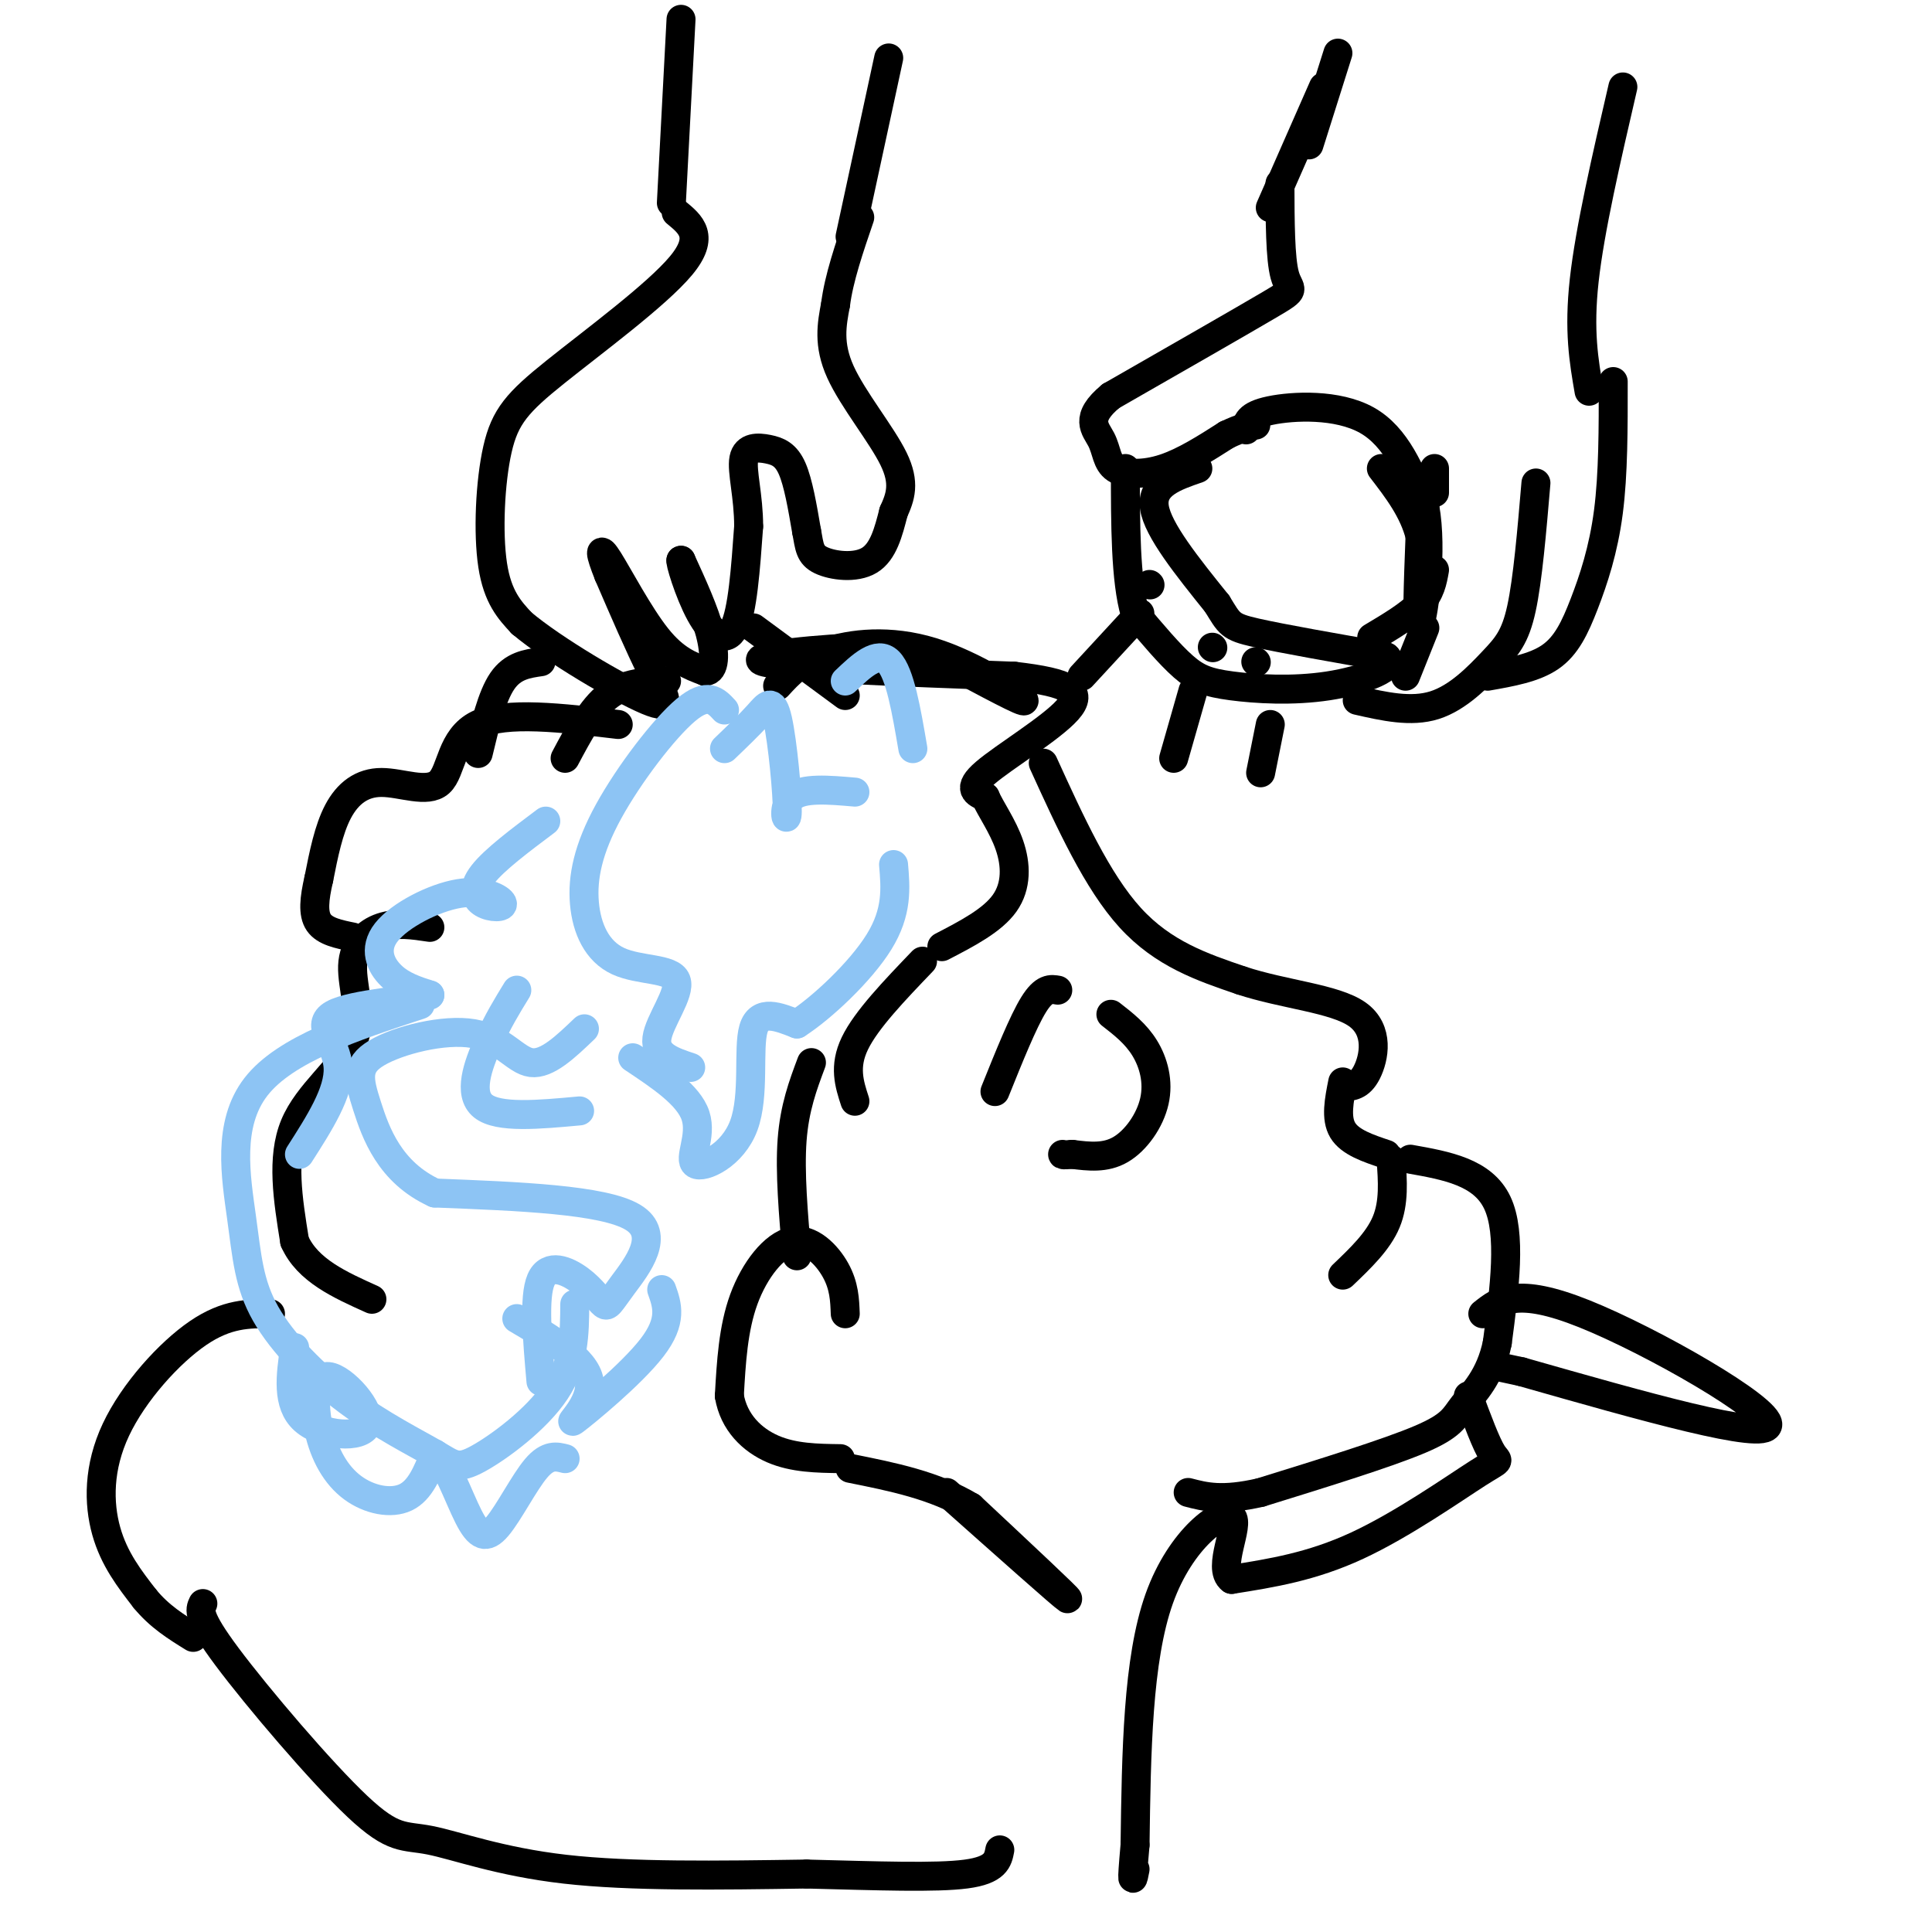 <svg viewBox='0 0 400 400' version='1.1' xmlns='http://www.w3.org/2000/svg' xmlns:xlink='http://www.w3.org/1999/xlink'><g fill='none' stroke='rgb(0,0,0)' stroke-width='6' stroke-linecap='round' stroke-linejoin='round'><path d='M140,44c3.021,2.470 6.041,4.941 1,11c-5.041,6.059 -18.145,15.707 -26,22c-7.855,6.293 -10.461,9.233 -12,16c-1.539,6.767 -2.011,17.362 -1,24c1.011,6.638 3.506,9.319 6,12'/><path d='M108,129c6.643,5.595 20.250,13.583 26,16c5.750,2.417 3.643,-0.738 1,-6c-2.643,-5.262 -5.821,-12.631 -9,-20'/><path d='M126,119c-1.869,-4.643 -2.042,-6.250 0,-3c2.042,3.250 6.298,11.357 10,16c3.702,4.643 6.851,5.821 10,7'/><path d='M146,139c2.044,-0.022 2.156,-3.578 1,-8c-1.156,-4.422 -3.578,-9.711 -6,-15'/><path d='M141,116c-0.405,-0.262 1.583,6.583 4,11c2.417,4.417 5.262,6.405 7,3c1.738,-3.405 2.369,-12.202 3,-21'/><path d='M155,109c0.005,-6.276 -1.483,-11.466 -1,-14c0.483,-2.534 2.938,-2.413 5,-2c2.062,0.413 3.732,1.118 5,4c1.268,2.882 2.134,7.941 3,13'/><path d='M167,110c0.607,3.250 0.625,4.875 3,6c2.375,1.125 7.107,1.750 10,0c2.893,-1.750 3.946,-5.875 5,-10'/><path d='M185,106c1.417,-3.131 2.458,-5.958 0,-11c-2.458,-5.042 -8.417,-12.298 -11,-18c-2.583,-5.702 -1.792,-9.851 -1,-14'/><path d='M173,63c0.667,-5.333 2.833,-11.667 5,-18'/><path d='M139,42c0.000,0.000 2.000,-38.000 2,-38'/><path d='M176,49c0.000,0.000 8.000,-37.000 8,-37'/><path d='M265,38c0.022,7.778 0.044,15.556 1,19c0.956,3.444 2.844,2.556 -3,6c-5.844,3.444 -19.422,11.222 -33,19'/><path d='M230,82c-5.622,4.636 -3.177,6.727 -2,9c1.177,2.273 1.086,4.727 3,6c1.914,1.273 5.833,1.364 10,0c4.167,-1.364 8.584,-4.182 13,-7'/><path d='M254,90c3.167,-1.500 4.583,-1.750 6,-2'/><path d='M258,89c0.156,-1.511 0.311,-3.022 5,-4c4.689,-0.978 13.911,-1.422 20,2c6.089,3.422 9.044,10.711 12,18'/><path d='M295,105c1.644,8.933 -0.244,22.267 -1,24c-0.756,1.733 -0.378,-8.133 0,-18'/><path d='M294,111c-1.333,-5.333 -4.667,-9.667 -8,-14'/><path d='M248,97c-4.833,1.667 -9.667,3.333 -9,8c0.667,4.667 6.833,12.333 13,20'/><path d='M252,125c2.600,4.222 2.600,4.778 8,6c5.400,1.222 16.200,3.111 27,5'/><path d='M287,136c2.544,2.104 -4.596,4.863 -12,6c-7.404,1.137 -15.070,0.652 -20,0c-4.930,-0.652 -7.123,-1.472 -10,-4c-2.877,-2.528 -6.439,-6.764 -10,-11'/><path d='M235,127c-2.000,-6.833 -2.000,-18.417 -2,-30'/><path d='M281,145c5.565,1.268 11.131,2.536 16,1c4.869,-1.536 9.042,-5.875 12,-9c2.958,-3.125 4.702,-5.036 6,-11c1.298,-5.964 2.149,-15.982 3,-26'/><path d='M308,140c4.845,-0.851 9.690,-1.702 13,-4c3.310,-2.298 5.083,-6.042 7,-11c1.917,-4.958 3.976,-11.131 5,-19c1.024,-7.869 1.012,-17.435 1,-27'/><path d='M297,118c-0.417,2.333 -0.833,4.667 -3,7c-2.167,2.333 -6.083,4.667 -10,7'/><path d='M329,81c-1.083,-6.250 -2.167,-12.500 -1,-23c1.167,-10.500 4.583,-25.250 8,-40'/><path d='M263,43c0.000,0.000 11.000,-25.000 11,-25'/><path d='M238,121c0.000,0.000 0.100,0.100 0.1,0.1'/><path d='M251,134c0.000,0.000 0.100,0.100 0.1,0.1'/><path d='M260,137c0.000,0.000 0.100,0.100 0.1,0.1'/><path d='M297,102c0.000,0.000 0.000,-5.000 0,-5'/><path d='M128,150c-11.649,-1.384 -23.298,-2.769 -29,0c-5.702,2.769 -5.456,9.691 -8,12c-2.544,2.309 -7.877,0.006 -12,0c-4.123,-0.006 -7.035,2.284 -9,6c-1.965,3.716 -2.982,8.858 -4,14'/><path d='M66,182c-0.933,4.044 -1.267,7.156 0,9c1.267,1.844 4.133,2.422 7,3'/><path d='M117,157c2.750,-5.167 5.500,-10.333 9,-13c3.500,-2.667 7.750,-2.833 12,-3'/><path d='M161,142c2.399,-2.613 4.798,-5.226 10,-7c5.202,-1.774 13.208,-2.708 22,0c8.792,2.708 18.369,9.060 19,10c0.631,0.940 -7.685,-3.530 -16,-8'/><path d='M196,137c-4.167,-2.060 -6.583,-3.208 -16,-3c-9.417,0.208 -25.833,1.774 -22,3c3.833,1.226 27.917,2.113 52,3'/><path d='M210,140c11.548,1.333 14.417,3.167 11,7c-3.417,3.833 -13.119,9.667 -17,13c-3.881,3.333 -1.940,4.167 0,5'/><path d='M204,165c1.036,2.429 3.625,6.000 5,10c1.375,4.000 1.536,8.429 -1,12c-2.536,3.571 -7.768,6.286 -13,9'/><path d='M191,199c-5.833,6.083 -11.667,12.167 -14,17c-2.333,4.833 -1.167,8.417 0,12'/><path d='M236,127c0.000,0.000 -12.000,13.000 -12,13'/><path d='M247,143c0.000,0.000 -4.000,14.000 -4,14'/><path d='M263,150c0.000,0.000 -2.000,10.000 -2,10'/><path d='M295,130c0.000,0.000 -4.000,10.000 -4,10'/><path d='M277,11c0.000,0.000 -6.000,19.000 -6,19'/><path d='M112,137c-2.917,0.417 -5.833,0.833 -8,4c-2.167,3.167 -3.583,9.083 -5,15'/><path d='M156,130c0.000,0.000 19.000,14.000 19,14'/><path d='M216,158c5.583,12.250 11.167,24.500 18,32c6.833,7.500 14.917,10.250 23,13'/><path d='M257,203c8.810,2.917 19.333,3.708 24,7c4.667,3.292 3.476,9.083 2,12c-1.476,2.917 -3.238,2.958 -5,3'/><path d='M278,224c-0.750,3.750 -1.500,7.500 0,10c1.500,2.500 5.250,3.750 9,5'/><path d='M288,240c0.333,4.500 0.667,9.000 -1,13c-1.667,4.000 -5.333,7.500 -9,11'/><path d='M292,240c7.500,1.333 15.000,2.667 18,9c3.000,6.333 1.500,17.667 0,29'/><path d='M310,278c-1.440,7.143 -5.042,10.500 -7,13c-1.958,2.500 -2.274,4.143 -9,7c-6.726,2.857 -19.863,6.929 -33,11'/><path d='M261,309c-8.000,1.833 -11.500,0.917 -15,0'/><path d='M175,272c-0.107,-2.887 -0.214,-5.774 -2,-9c-1.786,-3.226 -5.250,-6.792 -9,-6c-3.750,0.792 -7.786,5.940 -10,12c-2.214,6.060 -2.607,13.030 -3,20'/><path d='M151,289c0.911,5.467 4.689,9.133 9,11c4.311,1.867 9.156,1.933 14,2'/><path d='M56,272c-4.524,-0.030 -9.048,-0.060 -15,4c-5.952,4.060 -13.333,12.208 -17,20c-3.667,7.792 -3.619,15.226 -2,21c1.619,5.774 4.810,9.887 8,14'/><path d='M30,331c3.000,3.667 6.500,5.833 10,8'/><path d='M89,192c-3.451,-0.518 -6.903,-1.037 -10,0c-3.097,1.037 -5.841,3.628 -6,8c-0.159,4.372 2.265,10.523 0,16c-2.265,5.477 -9.219,10.279 -12,17c-2.781,6.721 -1.391,15.360 0,24'/><path d='M61,257c2.667,6.000 9.333,9.000 16,12'/><path d='M206,226c2.917,-7.250 5.833,-14.500 8,-18c2.167,-3.500 3.583,-3.250 5,-3'/><path d='M230,210c2.583,2.006 5.167,4.012 7,7c1.833,2.988 2.917,6.958 2,11c-0.917,4.042 -3.833,8.155 -7,10c-3.167,1.845 -6.583,1.423 -10,1'/><path d='M222,239c-2.000,0.167 -2.000,0.083 -2,0'/><path d='M304,289c1.863,5.024 3.726,10.048 5,12c1.274,1.952 1.958,0.833 -3,4c-4.958,3.167 -15.560,10.619 -25,15c-9.440,4.381 -17.720,5.690 -26,7'/><path d='M255,327c-3.190,-2.262 1.833,-11.417 0,-13c-1.833,-1.583 -10.524,4.405 -15,17c-4.476,12.595 -4.738,31.798 -5,51'/><path d='M235,382c-0.833,9.333 -0.417,7.167 0,5'/><path d='M307,272c3.511,-2.800 7.022,-5.600 21,0c13.978,5.600 38.422,19.600 38,23c-0.422,3.400 -25.711,-3.800 -51,-11'/><path d='M315,284c-8.500,-1.833 -4.250,-0.917 0,0'/><path d='M168,220c-1.750,4.667 -3.500,9.333 -4,16c-0.500,6.667 0.250,15.333 1,24'/><path d='M42,332c-0.633,1.305 -1.266,2.609 5,11c6.266,8.391 19.432,23.868 27,31c7.568,7.132 9.537,5.920 15,7c5.463,1.080 14.418,4.451 28,6c13.582,1.549 31.791,1.274 50,1'/><path d='M167,388c14.800,0.378 26.800,0.822 33,0c6.200,-0.822 6.600,-2.911 7,-5'/></g>
<g fill='none' stroke='rgb(141,196,244)' stroke-width='6' stroke-linecap='round' stroke-linejoin='round'><path d='M113,170c-5.332,3.999 -10.664,7.997 -13,11c-2.336,3.003 -1.675,5.010 0,6c1.675,0.990 4.363,0.964 4,0c-0.363,-0.964 -3.778,-2.867 -9,-2c-5.222,0.867 -12.252,4.503 -15,8c-2.748,3.497 -1.214,6.856 1,9c2.214,2.144 5.107,3.072 8,4'/><path d='M89,206c-3.440,1.083 -16.042,1.792 -20,4c-3.958,2.208 0.726,5.917 1,11c0.274,5.083 -3.863,11.542 -8,18'/><path d='M61,279c-0.844,5.858 -1.688,11.715 2,15c3.688,3.285 11.907,3.997 13,1c1.093,-2.997 -4.939,-9.704 -8,-10c-3.061,-0.296 -3.150,5.817 -2,11c1.150,5.183 3.540,9.434 7,12c3.460,2.566 7.988,3.447 11,2c3.012,-1.447 4.506,-5.224 6,-9'/><path d='M90,301c2.258,1.246 4.904,8.860 7,13c2.096,4.140 3.641,4.807 6,2c2.359,-2.807 5.531,-9.088 8,-12c2.469,-2.912 4.234,-2.456 6,-2'/><path d='M112,286c-0.765,-8.719 -1.530,-17.438 0,-21c1.530,-3.562 5.355,-1.965 8,0c2.645,1.965 4.111,4.300 5,5c0.889,0.700 1.201,-0.235 4,-4c2.799,-3.765 8.085,-10.362 2,-14c-6.085,-3.638 -23.543,-4.319 -41,-5'/><path d='M90,247c-9.352,-4.279 -12.232,-12.478 -14,-18c-1.768,-5.522 -2.422,-8.367 2,-11c4.422,-2.633 13.921,-5.055 20,-4c6.079,1.055 8.737,5.587 12,6c3.263,0.413 7.132,-3.294 11,-7'/><path d='M131,219c5.796,3.855 11.592,7.710 13,12c1.408,4.290 -1.571,9.016 0,10c1.571,0.984 7.692,-1.774 10,-8c2.308,-6.226 0.802,-15.922 2,-20c1.198,-4.078 5.099,-2.539 9,-1'/><path d='M165,212c5.044,-3.222 13.156,-10.778 17,-17c3.844,-6.222 3.422,-11.111 3,-16'/><path d='M177,164c-5.421,-0.474 -10.842,-0.947 -13,1c-2.158,1.947 -1.053,6.316 -1,3c0.053,-3.316 -0.947,-14.316 -2,-19c-1.053,-4.684 -2.158,-3.053 -4,-1c-1.842,2.053 -4.421,4.526 -7,7'/><path d='M175,141c3.333,-3.167 6.667,-6.333 9,-4c2.333,2.333 3.667,10.167 5,18'/><path d='M150,147c-1.749,-1.897 -3.497,-3.793 -8,0c-4.503,3.793 -11.759,13.277 -16,21c-4.241,7.723 -5.465,13.685 -5,19c0.465,5.315 2.619,9.981 7,12c4.381,2.019 10.987,1.390 12,4c1.013,2.610 -3.568,8.460 -4,12c-0.432,3.540 3.284,4.770 7,6'/><path d='M107,273c7.143,4.214 14.286,8.429 15,13c0.714,4.571 -5.000,9.500 -3,8c2.000,-1.500 11.714,-9.429 16,-15c4.286,-5.571 3.143,-8.786 2,-12'/><path d='M87,208c-13.981,4.610 -27.961,9.219 -34,17c-6.039,7.781 -4.136,18.732 -3,27c1.136,8.268 1.506,13.851 5,20c3.494,6.149 10.113,12.863 17,18c6.887,5.137 14.042,8.696 18,11c3.958,2.304 4.720,3.351 9,1c4.280,-2.351 12.080,-8.100 16,-14c3.920,-5.900 3.960,-11.950 4,-18'/><path d='M107,205c-1.978,3.222 -3.956,6.444 -6,11c-2.044,4.556 -4.156,10.444 -1,13c3.156,2.556 11.578,1.778 20,1'/></g>
<g fill='none' stroke='rgb(0,0,0)' stroke-width='6' stroke-linecap='round' stroke-linejoin='round'><path d='M196,309c12.083,10.750 24.167,21.500 25,22c0.833,0.500 -9.583,-9.250 -20,-19'/><path d='M201,312c-7.500,-4.500 -16.250,-6.250 -25,-8'/></g>
</svg>